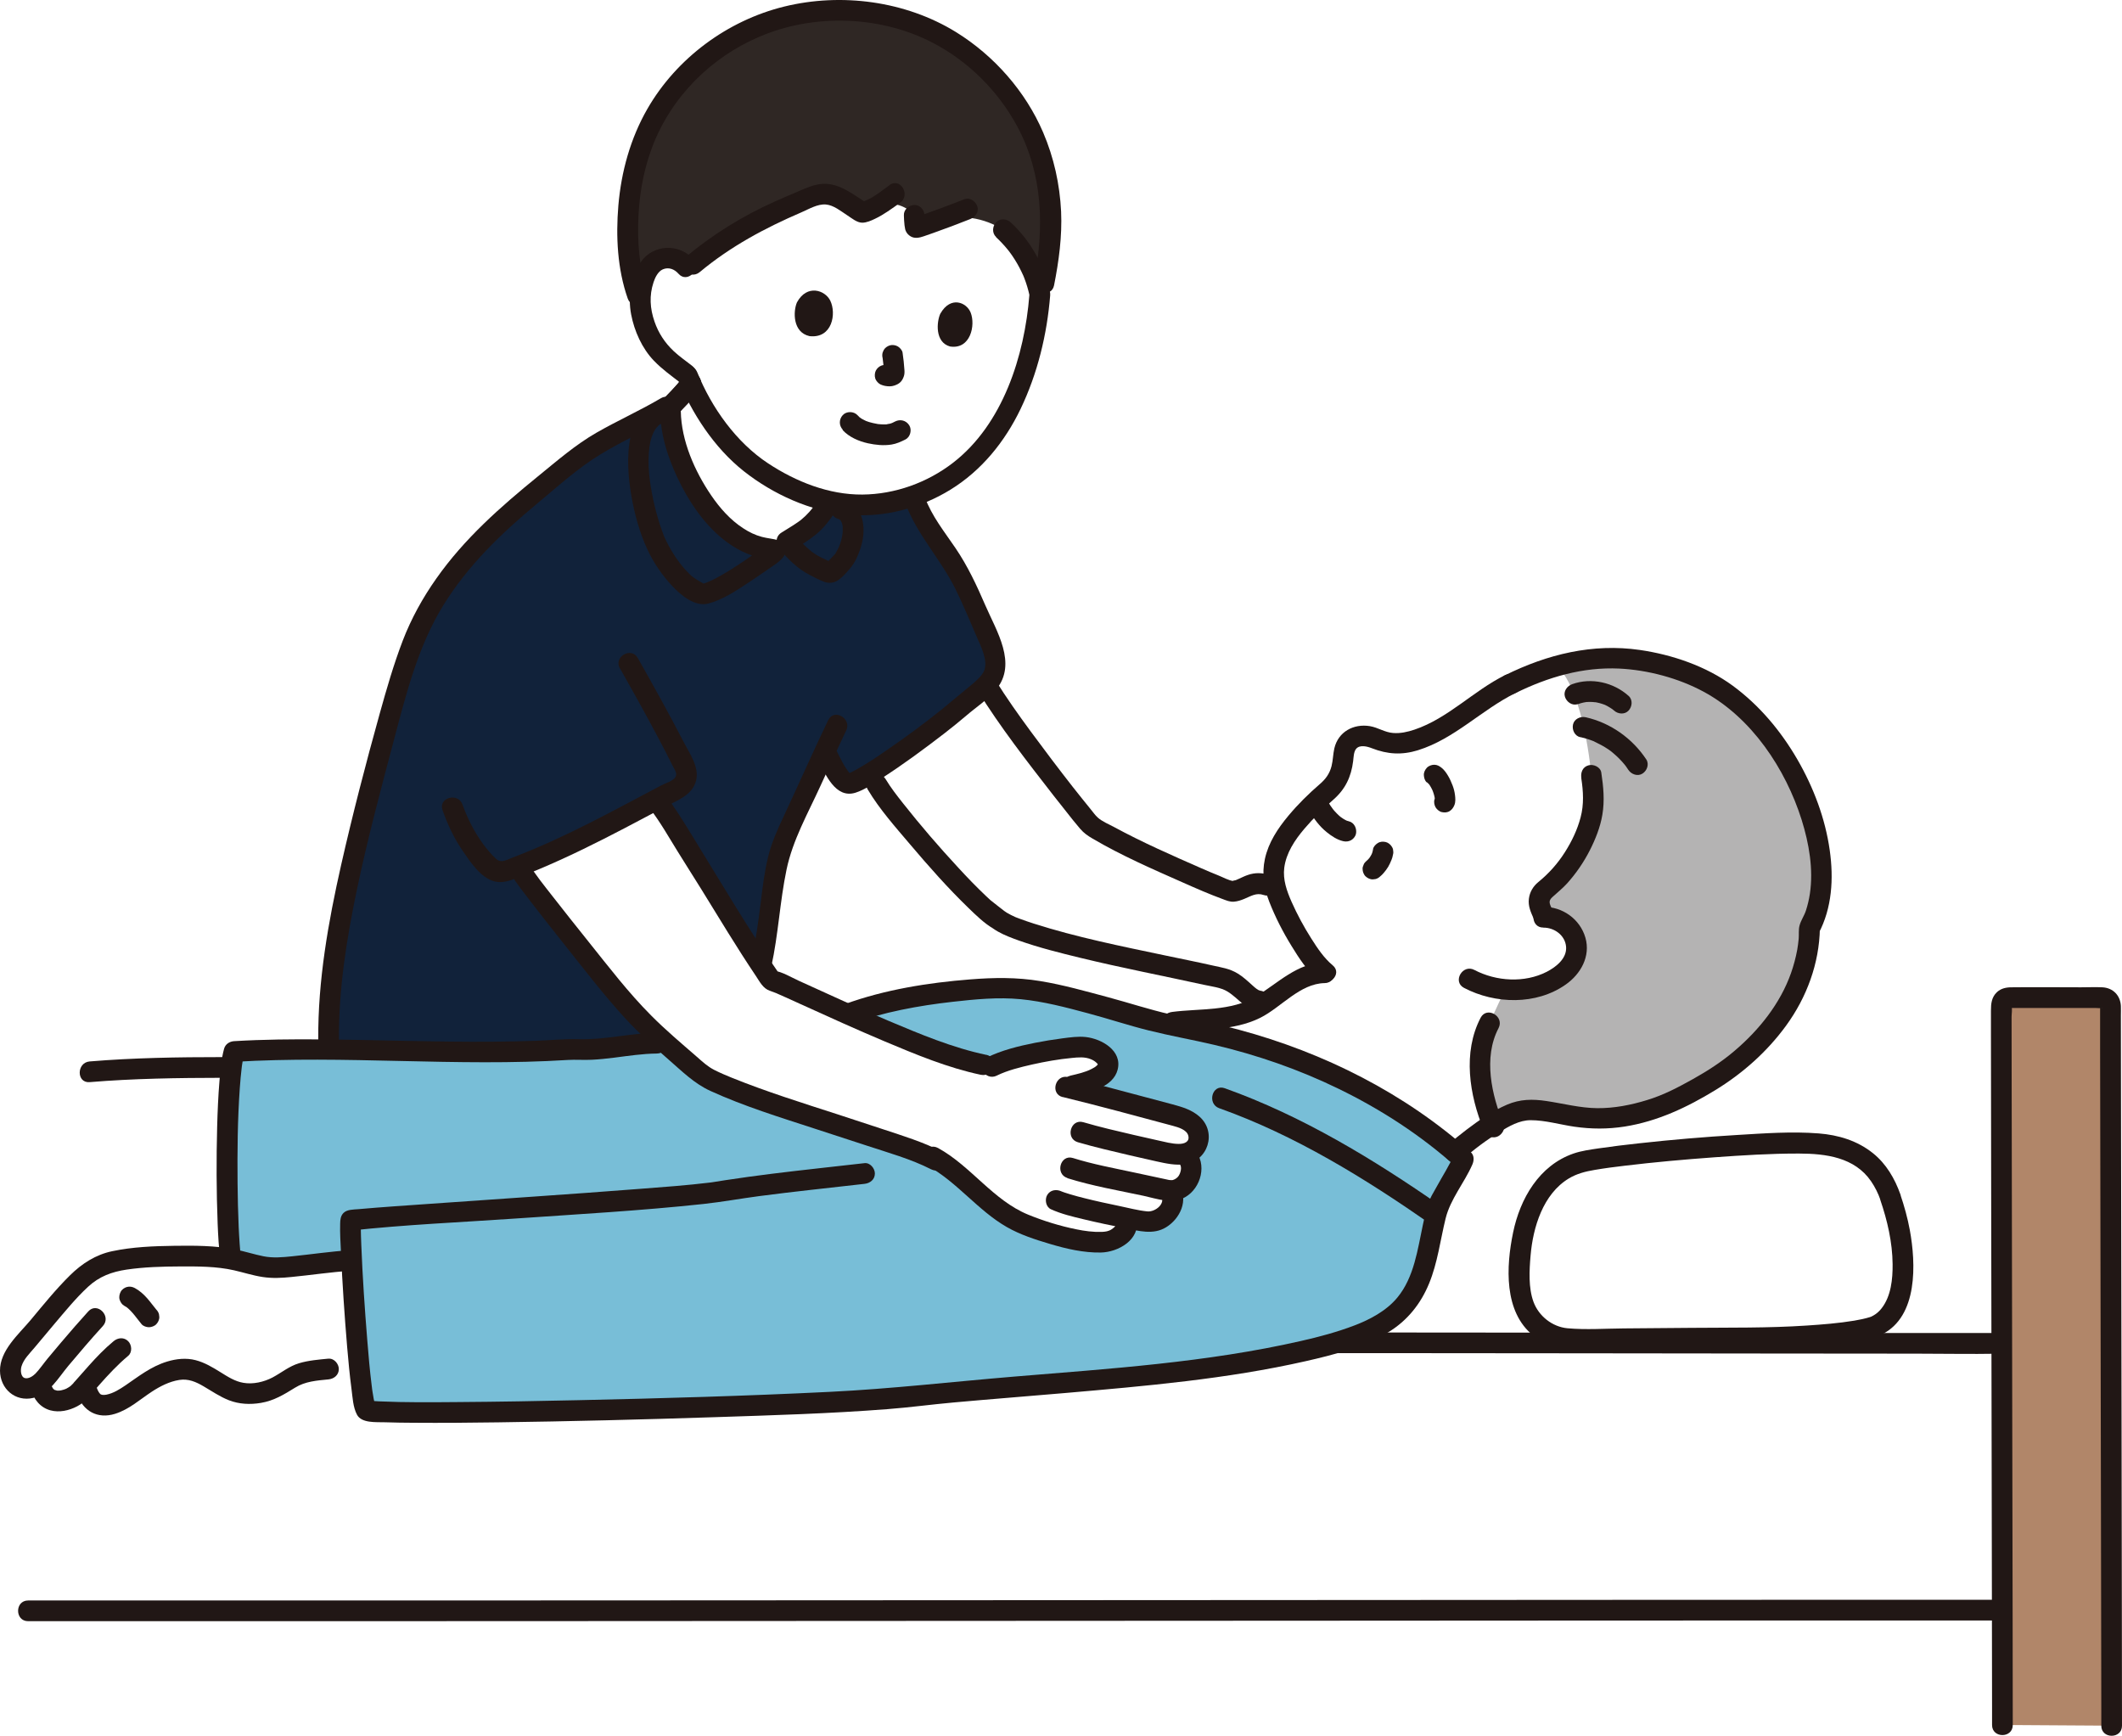 <?xml version="1.0" encoding="UTF-8"?>
<svg id="_レイヤー_1" data-name="レイヤー 1" xmlns="http://www.w3.org/2000/svg" width="303.43" height="248.15" xmlns:xlink="http://www.w3.org/1999/xlink" viewBox="0 0 303.43 248.15">
  <defs>
    <style>
      .cls-1 {
        fill: #fff;
      }

      .cls-2 {
        fill: #b18669;
      }

      .cls-3 {
        fill: #b4b3b3;
      }

      .cls-4 {
        fill: url(#_新規パターンスウォッチ_12);
      }

      .cls-5 {
        fill: #eab1b1;
      }

      .cls-5, .cls-6 {
        opacity: .6;
      }

      .cls-7 {
        fill: #2f2724;
      }

      .cls-6 {
        fill: #97caee;
      }

      .cls-8 {
        fill: none;
      }

      .cls-9 {
        fill: #211715;
      }

      .cls-10 {
        fill: #11223a;
      }

      .cls-11 {
        fill: #78bed7;
      }
    </style>
    <pattern id="_新規パターンスウォッチ_12" data-name="新規パターンスウォッチ 12" x="0" y="0" width="40" height="40" patternTransform="translate(-7125.49 -7137.5) scale(.12)" patternUnits="userSpaceOnUse" viewBox="0 0 40 40">
      <g>
        <rect class="cls-8" width="40" height="40"/>
        <rect class="cls-1" x="10" y="10" width="13.14" height="13.14"/>
        <rect class="cls-1" x="26.86" y="26.86" width="13.14" height="13.14"/>
        <rect class="cls-1" x="26.86" y="10" width="13.14" height="13.14"/>
        <polygon class="cls-1" points="0 0 0 0 10 0 23.14 0 26.86 0 40 0 40 0 0 0"/>
        <rect class="cls-1" x="10" y="26.86" width="13.14" height="13.14"/>
        <rect class="cls-1" y="10" width="10" height="13.14"/>
        <rect class="cls-6" y="10" width="10" height="13.14"/>
        <rect class="cls-1" y="26.86" width="10" height="13.14"/>
        <rect class="cls-6" y="26.86" width="10" height="13.14"/>
        <rect class="cls-1" x="10" y="0" width="13.14" height="10"/>
        <rect class="cls-6" x="10" y="0" width="13.14" height="10"/>
        <rect class="cls-1" x="26.86" y="0" width="13.14" height="10"/>
        <rect class="cls-6" x="26.86" y="0" width="13.14" height="10"/>
        <rect class="cls-1" y="0" width="10" height="10"/>
        <rect class="cls-6" y="0" width="10" height="10"/>
        <rect class="cls-6" y="0" width="10" height="10"/>
        <rect class="cls-1" x="23.14" y="26.86" width="3.72" height="13.14"/>
        <rect class="cls-5" x="23.14" y="26.86" width="3.72" height="13.14"/>
        <rect class="cls-1" x="23.14" y="10" width="3.72" height="13.14"/>
        <rect class="cls-5" x="23.14" y="10" width="3.72" height="13.14"/>
        <rect class="cls-1" x="23.14" y="0" width="3.72" height="10"/>
        <rect class="cls-6" x="23.14" y="0" width="3.72" height="10"/>
        <rect class="cls-5" x="23.14" y="0" width="3.72" height="10"/>
        <rect class="cls-1" x="10" y="23.14" width="13.14" height="3.72"/>
        <rect class="cls-5" x="10" y="23.14" width="13.14" height="3.72"/>
        <rect class="cls-1" x="26.86" y="23.14" width="13.14" height="3.72"/>
        <rect class="cls-5" x="26.86" y="23.14" width="13.14" height="3.72"/>
        <rect class="cls-1" y="23.14" width="10" height="3.72"/>
        <rect class="cls-6" y="23.14" width="10" height="3.72"/>
        <rect class="cls-5" y="23.14" width="10" height="3.72"/>
        <rect class="cls-1" x="23.14" y="23.14" width="3.72" height="3.72"/>
        <rect class="cls-5" x="23.14" y="23.14" width="3.72" height="3.72"/>
        <rect class="cls-5" x="23.14" y="23.14" width="3.72" height="3.72"/>
      </g>
    </pattern>
  </defs>
  <g id="group">
    <path class="cls-10" d="M93.94,149.14c-3.9,0-7.53,1.18-12.06,.87-11.76,.79-23.83,.2-34.86,.08-.07-2.63-.02-5.11,.17-7.29,.73-8.32,2.37-16.58,4.46-24.67,2.1-8.1,4.03-16.51,6.77-24.48,.11-.33,.22-.65,.34-.97,2.49-7.04,7.89-13.77,13.32-18.58,3.23-2.86,6.88-5.75,10.25-8.48,3.77-3.05,8.91-4.92,13.59-7.81-.6,6.56,5.8,20.02,14.24,20.64l.49,.14c3.96-2.57,5.29-2.88,7.38-5.99l12.85-1.07c1.17,3.27,3.2,5.56,4.91,8.18,2.32,3.57,3.85,7.66,5.59,11.57,2.6,5.83-.22,6.48-4.54,10.27-2.25,1.98-11.79,9.14-14.85,10.37-.59,.23-1.25,.04-1.62-.46-.67-.9-1.42-2.27-2.1-3.58,0,0-.1-.18-.27-.52-2.16,4.65-4.36,9.58-5.74,12.35-2.19,5.81-1.64,10.2-3.4,18.09l-14.91,11.34Z"/>
    <path class="cls-1" d="M191.14,111.59c.35-.6,.61-1.25,.75-1.96,.34-1.71,.02-3.83,2.39-4.34,.89-.19,1.82,.02,2.64,.41,4.17,2,9.27-1.48,12.94-3.99,2.06-1.64,4.09-2.92,6.07-3.89,2.49-1.25,4.83-2.15,7.06-2.75,10.53-2.97,9.33,26.09,6.25,39.58-1.75,6.36-8.01,23.19-15.83,26.08-1.9,1.19-3.91,2.72-5.34,4.01-6.88-5.9-14.94-10.39-23.42-13.56-4.41-1.65-8.95-2.94-13.57-3.85-1.62-.32-3.16-.65-4.64-.99,4.66-.79,7.8-.31,11.8-1.6,3.74-1.2,7.09-5.8,11.32-5.66-2.4-1.91-6.16-8.56-7.14-12.02-.5-1.76-.48-3.82,.75-6.31,1.44-2.94,5.41-6.67,7.28-8.18,.25-.31,.48-.64,.68-.98Z"/>
    <path class="cls-3" d="M258.75,132.72c5.64-10.34-3.52-30.99-16.54-36.11-6.1-2.4-12.19-3.54-19.6-1.43,.02,.02,.03,.03,.03,.03,3.95,3.78,4.9,15.64,4.9,15.64,.41,2.67,.48,4.43-.18,6.72-.91,3.18-3.25,7.23-6.46,9.69-.8,.61-1.07,1.71-.63,2.62,.22,.47,.33,.92,.65,1.27,1.05,0,1.85,.33,2.73,.97,.94,.69,1.63,1.87,1.75,3.03,.19,1.76-.83,3.33-2.28,4.34-2.27,1.57-5.12,2.2-7.91,1.96-1.02,2.21-2.21,4.79-2.21,4.79-1.97,3.65-1.74,9.11,.42,14.48,1.61-1.01,3.15-1.77,4.2-1.94,2.19-.45,4.97,.58,9.27,1.05,2.72,.3,6.1-.2,9.29-1.21,2.35-.74,4.59-1.76,6.41-2.94,8.89-4.73,16.05-13.18,16.16-22.96Z"/>
    <path class="cls-1" d="M131.76,21.48c-28.96-6.54-33.68,16.62-33.68,16.62-.58-.73-1.55-1.2-2.52-1.21-.97-.01-1.93,.42-2.49,1.12-.4,.5-.93,1.53-1.08,2.13-.6,2.36-.63,3.6,.1,5.96,.35,1.15,1.3,3.12,2.13,4.06,.64,.71,1.86,1.88,2.56,2.31l1.37,1.06s.07,.05,.13,.1c.15,.38,.32,.77,.5,1.17-.68,1.13-1.83,2.17-2.88,3.33-.36,6.68,5.96,19.71,14.26,20.32,0,0,.27,.07,.49,.14,3.96-2.57,5.3-2.88,7.38-5.99l.5-.92c7.38,1.68,15.43-.85,20.84-6.27,6.02-6.03,8.74-15.74,9.31-23.2,0,0,3.48-16.12-16.92-20.73Z"/>
    <path class="cls-7" d="M150.16,29.03c-.87-10.33-6.34-17.08-11.29-21.09-4.64-3.75-10.54-6.12-17.59-6.41-3.57-.15-7.16,.26-10.59,1.36-1.55,.5-3.06,1.13-4.52,1.88-2,1.03-4.22,2.45-5.22,3.28-.63,.52-1.56,1.39-2.17,1.98-1.52,1.47-2.89,3.11-4.07,4.9-2.8,4.27-4.36,9.3-4.79,14.46-.29,3.47-.31,9.16,1.63,13.77-.01-.91,.14-1.83,.45-3.02,.16-.6,.69-1.63,1.08-2.13,.56-.71,1.52-1.14,2.49-1.12,1.12,.02,2.24,.64,2.76,1.57,6.57-5.66,11.1-7.47,17.43-10.18,3.23-1.38,4.33,.22,7.57,2.08,.47-.06,1.03-.31,1.63-.64,1.83-1.01,4.12-.67,5.58,.83l.21,.22c.03,.49,0,.99,.11,1.49,.01,.05,0,.11,.01,.16,.06,.15,.28,.12,.43,.07,.75-.25,1.49-.51,2.23-.78,3.13-1.12,6.6-.78,9.48,.88l.46,.26c2.59,2.39,4.42,5.59,5.16,9.04l.19,.86c.24-1.17,.47-2.34,.47-2.34,.29-1.45,1-5.71,.99-8.57,0-.97-.04-1.91-.12-2.82Z"/>
    <path class="cls-1" d="M5.51,189.67c-.91,1.09-1.82,2.19-2.77,3.32s-1.75,2.74-.93,4.33c.87,1.71,2.81,1.34,3.96,.42,.06,.29,.1,.48,.1,.48,.7,3.22,4.49,2.18,5.75,.48,0,0,.27-.37,.55-.73l.29,.91c1.3,4.17,5.84,.85,7.61-.54,1.86-1.46,5.12-3.1,7.52-2.45,2.74,.75,4.46,3.05,7.38,3.32,1.54,.14,3.09-.2,4.47-.85,1.2-.57,2.13-1.49,3.34-1.9,1.26-.43,2.44-.55,4.22-.72h4.42c-.47-4.6-.9-10.96-1.13-15.52l-.28,.02c-3.06,.19-7.08,.83-10.14,1.02-2.43,.15-4.63-.85-7.01-1.26-1.45-.25-3.37-.38-5.17-.4-3.54-.04-7.47,.03-10.96,.65-3.2,.58-4.97,2.27-7.09,4.63-1.45,1.62-2.8,3.19-4.14,4.8Z"/>
    <path class="cls-1" d="M189.54,139.06c-2.31-1.87-5.84-8.03-6.98-11.57-2.98-2.56-4.37-.16-6.37-.02-2.26-.77-4.1-1.57-7.62-3.14-3.97-1.78-9.01-4.06-12.57-6.28-2.89-3.27-11.87-15.11-14.24-18.93,0,0-.27-.44-.71-1.14-1,1.04-2.49,2.06-4.21,3.58-1.81,1.59-8.31,6.52-12.39,9.04,.56,.95,.93,1.57,.93,1.57,2.15,3.64,13.94,17.38,17.45,19.35-.58-.32-1.37-.96-2.32-1.82,1.4,1.1,2.32,1.82,2.32,1.82,3.74,2.94,27.51,7.24,31.22,8.21,3.27,.35,4.15,3.27,6.08,3.39l1.11,.07c2.6-1.75,5.17-4.12,8.19-4.1"/>
    <path class="cls-1" d="M286.04,230.19c-2.91,0-249.2,.12-282.05,.12l.33-38.32c7.07,0,278.81,.09,281.72,.09v38.11Z"/>
    <path class="cls-11" d="M121.25,144.97c3.29-1.21,11-3.14,19.22-3.58,6.1-.73,12.45,1.26,18.26,2.8,3.95,1.32,7.83,2.24,12.36,3.14,4.61,.92,9.16,2.21,13.57,3.85,8.96,3.35,17.45,8.17,24.59,14.58-.43,1.02-2.45,4.4-3.6,6.68-1.72,5.87-1.48,12.39-7.21,16.32-11.19,7.66-53.01,8.99-68.72,10.96-9.7,1.21-68.23,2.78-76.74,2.04,0,0-.28-.02-.55-.05l-.1-.19c-.73-1.43-1.66-13.8-2.03-21.31-.18,.01-.28,.02-.28,.02-3.06,.19-7.08,.83-10.14,1.02-2.38,.15-4.53-.81-6.85-1.23l-.04-.3c-.67-4.52-.81-24.6,.52-29.39,14.15-.88,31.59,.81,48.39-.32,4.53,.3,8.16-.87,12.06-.87l27.31-4.17Z"/>
    <path class="cls-2" d="M286.33,246.62c0-14.01-.16-86.93-.17-102.85,0-.63,.51-1.14,1.15-1.14h13.33c.63,0,1.15,.51,1.15,1.14,.02,15.7,.17,89.79,.17,102.96l-15.62-.1Z"/>
    <path class="cls-9" d="M174.35,158.45c10.84,3.86,20.78,10,30.18,16.54,1.57,1.09,3.05-1.48,1.49-2.56-9.63-6.69-19.8-12.88-30.89-16.84-1.8-.64-2.57,2.22-.79,2.86h0Z"/>
    <path class="cls-9" d="M121.64,146.4c4.66-1.69,9.7-2.62,14.61-3.17,3.2-.36,6.47-.68,9.69-.37s6.46,1.16,9.62,2.01c2.93,.78,5.8,1.74,8.74,2.47,3.09,.77,6.23,1.32,9.33,2.05,6.12,1.44,12.11,3.52,17.76,6.27,6.07,2.95,11.77,6.65,16.8,11.15l-.23-1.79c-.7,1.58-1.65,3.06-2.48,4.57-.48,.87-1.06,1.76-1.34,2.71s-.47,1.84-.67,2.77c-.76,3.56-1.26,7.55-3.66,10.45-1.6,1.94-4.01,3.17-6.07,3.96-2.51,.96-5.11,1.66-7.73,2.25-13.42,3.06-27.33,3.96-41.01,5.09-8.79,.73-17.54,1.75-26.35,2.18-11.97,.59-23.95,.93-35.92,1.19-5.73,.13-11.47,.23-17.2,.27-3.77,.03-7.55,.07-11.31-.1-.6-.03-1.2-.07-1.81-.13l1.28,.73c-.27-.53,.05,.35-.09-.22-.06-.26-.12-.51-.17-.77-.06-.3-.1-.6-.15-.9-.03-.17-.05-.35-.08-.52-.03-.25,.05,.37,0-.04-.02-.13-.03-.26-.05-.4-.27-2.15-.46-4.3-.63-6.46-.37-4.56-.68-9.13-.86-13.7-.03-.8-.06-1.61-.07-2.41,0-.24,0-.48,0-.72,0-.5-.05,.24-.16,.39-.43,.24-.85,.49-1.28,.73,7.81-.85,15.7-1.18,23.54-1.72,8.96-.62,17.95-1.12,26.88-2.08,2.68-.29,5.34-.78,8.01-1.13,5-.66,10.02-1.17,15.04-1.75,.79-.09,1.48-.61,1.48-1.48,0-.73-.68-1.57-1.48-1.48-4.42,.51-8.85,.97-13.26,1.52-2.2,.28-4.41,.57-6.6,.91-.62,.09-1.23,.19-1.84,.29-.12,.02-.5,.06,.03,0-.13,.02-.25,.03-.38,.05-3.36,.41-6.75,.65-10.12,.91-10.01,.78-20.03,1.43-30.04,2.14-3.39,.24-6.79,.46-10.17,.76-.69,.06-1.61,.03-2.12,.54-.42,.42-.47,.98-.48,1.54-.04,1.33,.05,2.67,.11,3.99,.2,4.55,.51,9.1,.89,13.64,.17,2,.36,4,.62,5.99,.16,1.19,.21,2.61,.79,3.69,.65,1.23,2.71,1.04,3.98,1.08,1.38,.05,2.75,.06,4.13,.07,4.01,.03,8.02,0,12.04-.06,10.34-.14,20.68-.4,31.02-.74,8.24-.27,16.49-.51,24.71-1.15,3.14-.24,6.27-.67,9.41-.95,5.31-.48,10.62-.89,15.93-1.35,11.51-1,23.17-2,34.45-4.56,4.01-.91,8.25-2,11.8-4.14,2.71-1.64,4.64-4.06,5.83-6.97,1.22-2.97,1.6-6.19,2.36-9.29,.69-2.79,2.67-5.08,3.82-7.7,.26-.58,.29-1.33-.23-1.79-9.41-8.41-20.98-14.22-33.13-17.49-3.25-.88-6.57-1.46-9.85-2.21-2.99-.68-5.88-1.64-8.83-2.43-3.22-.86-6.44-1.78-9.74-2.32-3.39-.56-6.64-.51-10.04-.24-5.98,.47-12.18,1.46-17.84,3.51-1.78,.64-1.01,3.51,.79,2.86h0Z"/>
    <path class="cls-9" d="M34.4,179.33c-.03-.2,.03,.35,0-.06-.01-.14-.03-.28-.05-.42-.03-.33-.06-.66-.08-.99-.06-.8-.1-1.6-.14-2.41-.09-2.09-.14-4.19-.16-6.29-.04-4.53,0-9.08,.32-13.6,.07-1,.16-2,.28-2.99,.03-.21-.01,.04,.04-.3,.03-.19,.06-.37,.09-.56,.06-.33,.13-.66,.22-.98-.48,.36-.95,.72-1.43,1.09,15.88-.97,31.8,.73,47.68-.27,1.15-.07,2.3,.03,3.46-.03,1.07-.05,2.14-.17,3.2-.3,2.03-.26,4.05-.57,6.1-.59,1.9-.01,1.91-2.98,0-2.96-3.75,.03-7.42,1.02-11.18,.91-2.06-.06-4.13,.16-6.19,.23-2.07,.07-4.14,.11-6.21,.13-8.11,.06-16.21-.26-24.32-.33-4.19-.04-8.38,0-12.56,.25-.65,.04-1.25,.43-1.43,1.09-.41,1.5-.53,3.09-.66,4.63-.18,2.17-.27,4.35-.33,6.53-.12,4.6-.11,9.22,.07,13.82,.07,1.74,.16,3.48,.4,5.2,.11,.79,1.12,1.23,1.82,1.03,.85-.23,1.15-1.03,1.03-1.82h0Z"/>
    <path class="cls-9" d="M191.52,193.47c3.94,0,7.88,0,11.82,0,7.48,0,14.96,.01,22.45,.02,8.65,0,17.3,.02,25.95,.03,7.43,0,14.85,.01,22.28,.02,3.89,0,7.79,.08,11.67,.01,.12,0,.23,0,.35,0,1.91,0,1.91-2.96,0-2.96-3.29,0-6.58,0-9.86,0-7.15,0-14.29-.01-21.44-.02-8.63,0-17.26-.02-25.9-.03-7.72,0-15.44-.02-23.17-.02-4.51,0-9.01,0-13.52-.01-.21,0-.43,0-.64,0-1.91,0-1.91,2.96,0,2.96h0Z"/>
    <path class="cls-9" d="M4,231.79c5.11,0,10.21,0,15.32,0,8.33,0,16.66,0,24.99,0,10.7,0,21.4,0,32.1-.01,12.17,0,24.34-.01,36.51-.02,12.88,0,25.77-.01,38.65-.02,12.7,0,25.4-.01,38.1-.02,11.62,0,23.25-.01,34.87-.02,9.79,0,19.58,0,29.36-.01,7.05,0,14.1,0,21.16,0,3.46,0,6.93,0,10.39,0,.2,0,.41,0,.61,0,1.91,0,1.91-2.96,0-2.96-2.47,0-4.93,0-7.4,0-6.26,0-12.52,0-18.78,0-9.2,0-18.41,0-27.61,.01-11.25,0-22.49,.01-33.74,.02-12.53,0-25.06,.01-37.59,.02-12.92,0-25.83,.01-38.75,.02-12.41,0-24.82,.01-37.22,.02-11.15,0-22.29,0-33.44,.01-8.98,0-17.96,0-26.94,0-5.96,0-11.93,0-17.89,0-.89,0-1.79,0-2.68,0-1.91,0-1.91,2.96,0,2.96h0Z"/>
    <path class="cls-9" d="M287.81,246.62c0-5.36-.01-10.73-.02-16.09-.01-8.51-.03-17.03-.05-25.54-.02-9.35-.04-18.69-.05-28.04-.01-7.86-.03-15.73-.04-23.59,0-2.66,0-5.32-.01-7.98,0-.42,.12-1.04,0-1.44-.1-.35-.16,.27-.29,.18,.06,.04,.3,0,.37,0h11.99c.07,0,.88,.06,.91,0-.08,.17-.37-.3-.32-.34-.02,.02,0,.29,0,.32-.01,.23,0,.46,0,.69,0,.52,0,1.04,0,1.55,0,1.26,0,2.51,0,3.77,.01,7.26,.03,14.53,.04,21.79,.02,9.17,.03,18.34,.05,27.51,.02,8.8,.03,17.59,.05,26.39,.01,6.14,.02,12.29,.03,18.43,0,.84,0,1.67,0,2.51,0,1.91,2.96,1.91,2.96,0,0-5.3-.01-10.59-.02-15.89-.01-8.58-.03-17.16-.04-25.75-.02-9.42-.04-18.84-.05-28.25-.01-7.92-.03-15.84-.04-23.76,0-2.63,0-5.26-.01-7.89,0-.46,.02-.93,0-1.38-.08-1.51-1.13-2.58-2.64-2.66-1.02-.05-2.05,0-3.07,0-3.31,0-6.62-.04-9.93,0-.77,0-1.5,.15-2.09,.7-.77,.73-.85,1.65-.85,2.65,0,1.12,0,2.25,0,3.37,0,7.06,.02,14.12,.03,21.18,.02,9.33,.03,18.66,.05,27.99,.02,9.11,.03,18.22,.05,27.33,.01,6.51,.02,13.03,.03,19.54,0,.91,0,1.81,0,2.72,0,1.91,2.96,1.91,2.96,0h0Z"/>
    <path class="cls-1" d="M80.57,121.11c4.62-2.15,9.18-4.59,13.25-6.75,.09,.12,.14,.19,.14,.19,1.65,2.1,4.44,6.92,6.31,9.82,1.64,2.53,6.76,11.14,10.03,15.84,1.5,.18,22.5,10.94,31.55,12.25,2.98-1.47,9.14-2.58,12.43-2.77,2.18-.12,3.93,1.16,4.11,2.14,.34,1.83-2.18,2.83-5.98,3.6,4.14,1.01,11.3,2.95,15.94,4.17,1.46,.39,3.47,1.55,3,3.53-.28,1.19-1.06,1.71-2.07,1.86,.28,.26,.45,.41,.45,.41,.69,.64,.71,1.94,.33,2.99-.34,.95-1.46,1.86-2.72,1.88,.47,.69,.47,1.62,.07,2.4-.45,.88-1.85,2.39-3.86,1.93-.67-.12-1.57-.28-2.59-.48,.09,.36,.16,.61,.16,.61,.29,1.07-1.29,2.66-2.83,2.82-3.76,.39-9.16-1.5-11.65-2.46-2.79-1.08-5.42-3.33-7.5-5.27-1.31-1.22-3.57-3.06-5.1-4.03l-.2-.1c-2.37-1.23-7.41-2.61-10.1-3.51-5.89-1.97-20.29-6.35-23.46-8.57-5.77-5.06-8.2-6.81-13.09-12.86-1.76-2.18-11.21-13.8-12.86-16.49,0,0-.09-.14-.23-.37,2.14-.82,4.31-1.77,6.48-2.77Z"/>
    <path class="cls-9" d="M141.03,150.82c-4.81-1.01-9.45-2.96-13.96-4.86s-8.58-3.81-12.86-5.74c-1.08-.49-2.32-1.26-3.51-1.44,.29,.23,.59,.45,.88,.68-4.48-6.45-8.48-13.28-12.6-19.97-1.26-2.04-2.5-4.1-3.97-5.99-.49-.63-1.58-.52-2.09,0-.62,.62-.49,1.46,0,2.09,1.47,1.9,2.74,4.15,4.03,6.23,1.08,1.75,2.19,3.48,3.27,5.22,2.59,4.19,5.13,8.43,7.88,12.52,.55,.82,1,1.76,1.97,2.09,.31,.11,.61,.22,.91,.34,.18,.07-.27-.12,.11,.05,.12,.05,.24,.1,.36,.16,.29,.13,.59,.26,.88,.39,.72,.32,1.44,.65,2.16,.98,3.98,1.81,7.97,3.62,12,5.32,4.45,1.87,9.02,3.78,13.76,4.78,1.86,.39,2.65-2.46,.79-2.86h0Z"/>
    <path class="cls-9" d="M134.64,164.63c-2.65-1.35-5.55-2.24-8.36-3.17-2.17-.72-4.35-1.43-6.52-2.14-5.08-1.64-10.19-3.24-15.14-5.24-.82-.33-1.66-.69-2.49-1.11-.96-.49-1.68-1.17-2.49-1.88-2.22-1.93-4.48-3.83-6.55-5.92-3.24-3.25-6.04-6.92-8.91-10.5-1.75-2.19-3.5-4.38-5.22-6.59-1.16-1.49-2.37-2.97-3.36-4.58-1-1.62-3.57-.13-2.56,1.49,.89,1.43,1.96,2.75,2.98,4.09,1.56,2.02,3.14,4.03,4.73,6.02,2.83,3.55,5.61,7.19,8.68,10.53,1.94,2.1,4.05,4.02,6.2,5.89,1.9,1.65,3.64,3.4,5.94,4.45,4.79,2.19,9.9,3.76,14.9,5.39,2.48,.81,4.97,1.61,7.45,2.43,3.08,1.02,6.32,1.91,9.22,3.39,1.69,.86,3.19-1.69,1.49-2.56h0Z"/>
    <path class="cls-9" d="M46.99,194.25c-1.42,.14-2.86,.25-4.23,.66-1.43,.43-2.5,1.35-3.8,2.04-1.23,.64-2.77,1-4.15,.76-1.22-.2-2.27-.89-3.3-1.53-1.11-.69-2.26-1.38-3.54-1.71-1.34-.35-2.76-.2-4.07,.2-2.34,.71-4.13,2.16-5.94,3.39-.83,.56-1.73,1.14-2.73,1.34-.25,.05-.6,.07-.8-.03s-.43-.5-.56-.87c-.61-1.79-3.47-1.02-2.86,.79,.84,2.46,2.93,3.64,5.45,2.85,2.03-.64,3.52-2.03,5.26-3.17,1.18-.77,2.51-1.45,3.91-1.67,1.29-.21,2.39,.27,3.48,.91,1.2,.7,2.32,1.48,3.62,1.99,1.46,.57,3.04,.64,4.58,.38,1.86-.31,3.32-1.21,4.89-2.18,1.44-.9,3.12-1.02,4.77-1.18,.8-.08,1.48-.63,1.48-1.48,0-.74-.68-1.56-1.48-1.48h0Z"/>
    <path class="cls-9" d="M50.01,178.75c-2.75,.18-5.49,.59-8.23,.87-1.37,.14-2.73,.27-4.09,0s-2.72-.72-4.11-.99c-2.85-.55-5.8-.55-8.69-.51-2.94,.04-5.95,.16-8.84,.77-2.36,.49-4.35,1.78-6.04,3.45-2.03,2-3.84,4.25-5.66,6.43C2.64,190.8-.02,193.09,0,195.98c.02,2.6,2.19,4.48,4.74,3.89,2.31-.53,3.62-2.91,5.04-4.6,1.61-1.92,3.24-3.83,4.93-5.68,1.28-1.41-.81-3.51-2.09-2.09-1.31,1.44-2.59,2.92-3.85,4.4-.65,.77-1.3,1.53-1.94,2.31-.58,.7-1.19,1.6-1.77,2.19-.36,.36-.96,.75-1.47,.64-.62-.13-.69-1.11-.52-1.68,.31-1.04,1.17-1.85,1.85-2.66,.95-1.13,1.89-2.27,2.85-3.4,1.54-1.81,3.07-3.7,4.82-5.32,1.6-1.48,3.38-2.14,5.52-2.46,2.52-.37,5.09-.44,7.64-.45s5.19-.02,7.71,.55c1.37,.31,2.71,.75,4.1,.96s2.71,.14,4.09,0c2.8-.27,5.58-.7,8.38-.88,1.89-.12,1.91-3.08,0-2.96h0Z"/>
    <path class="cls-9" d="M4.44,198.61c.34,1.43,1.31,2.63,2.75,3.03,1.29,.35,2.68,.04,3.84-.57,.51-.27,1.01-.64,1.41-1.06,.52-.56,1.09-1.25,1.71-1.95,1.31-1.48,2.66-2.94,4.18-4.21,.61-.51,.53-1.56,0-2.09-.61-.61-1.48-.51-2.09,0-1.28,1.06-2.43,2.26-3.54,3.5-.57,.63-1.13,1.28-1.7,1.92-.14,.16-.29,.32-.43,.48-.27,.35-.31,.4-.12,.15l-.07,.07c-.07,.06-.15,.14-.22,.22-.05,.05-.1,.09-.16,.14,.15-.11,.18-.13,.09-.07-.18,.13-.36,.24-.56,.35-.04,.02-.38,.18-.18,.09s-.15,.05-.19,.06c-.11,.03-.21,.07-.32,.09-.05,.01-.42,.09-.18,.05s-.13,0-.18,.01c-.11,0-.21,0-.32,0-.32,0,.06,.04-.02,0-.06-.03-.23-.08-.3-.08-.1-.04-.07-.02,.11,.05-.05-.02-.09-.05-.14-.07-.04-.03-.32-.24-.15-.09s-.09-.11-.12-.15c-.07-.08-.05-.06,.06,.07-.03-.05-.07-.1-.09-.15-.03-.05-.06-.11-.09-.16,.05,.14,.06,.16,.02,.05-.06-.16-.1-.31-.14-.48-.19-.78-1.07-1.24-1.82-1.03-.8,.22-1.22,1.04-1.03,1.82h0Z"/>
    <path class="cls-9" d="M17.79,186.71c.21,.11,.41,.24,.59,.39l-.3-.23c.87,.68,1.47,1.62,2.17,2.46,.23,.28,.7,.43,1.05,.43s.8-.16,1.05-.43,.45-.65,.43-1.05l-.05-.39c-.07-.25-.2-.47-.38-.65-.44-.52-.83-1.08-1.28-1.59-.51-.58-1.1-1.12-1.79-1.49-.35-.19-.76-.26-1.14-.15-.34,.09-.72,.36-.88,.68-.18,.34-.27,.76-.15,1.14,.12,.36,.34,.7,.68,.88h0Z"/>
    <path class="cls-9" d="M31.76,151.14c-6.29,0-12.66,.1-18.94,.62-1.89,.16-1.9,3.12,0,2.96,6.27-.52,12.64-.61,18.94-.62,1.91,0,1.91-2.96,0-2.96h0Z"/>
    <path class="cls-9" d="M142.54,153.78c1.56-.76,3.34-1.19,5.04-1.58,1.88-.42,3.78-.76,5.7-.94,.91-.09,1.83-.18,2.7,.18,.3,.12,.59,.29,.82,.52,.18,.18,.07,.06,.19,.24-.06-.09,0-.02-.03,.01,0,0,0,.02-.02,.03-.01,.01,0,.01-.12,.12-.17,.17-.44,.33-.74,.48-.93,.48-2,.71-3.01,.95-1.85,.44-1.07,3.29,.79,2.86,2.09-.49,5.32-1.26,5.95-3.7,.71-2.73-2.28-4.43-4.56-4.68-1.1-.12-2.24,.05-3.34,.19-1.31,.17-2.62,.38-3.92,.64-2.37,.47-4.77,1.06-6.95,2.13-1.71,.84-.21,3.39,1.49,2.56h0Z"/>
    <path class="cls-9" d="M151.98,156.85c5.27,1.29,10.51,2.71,15.75,4.12,.73,.2,1.95,.54,2.18,1.38,.26,.94-.63,1.21-1.35,1.2-1,0-2-.29-2.98-.5-1.15-.25-2.3-.52-3.45-.78-2.41-.56-4.84-1.12-7.22-1.82-1.83-.54-2.61,2.32-.79,2.86,2.46,.72,4.97,1.29,7.46,1.88,1.26,.29,2.52,.58,3.79,.86,1.33,.29,2.69,.6,4.06,.41,3.3-.45,4.62-4.54,2.1-6.8-1.11-.99-2.46-1.38-3.86-1.76-1.57-.42-3.13-.83-4.7-1.25-3.4-.91-6.8-1.82-10.22-2.65-1.85-.45-2.64,2.4-.79,2.86h0Z"/>
    <path class="cls-9" d="M166,170.92c.76,1.14-.8,2.39-1.94,2.28-1.33-.13-2.69-.5-4-.77-1.64-.34-3.28-.69-4.91-1.1-.72-.18-1.43-.36-2.14-.58-.26-.08-.53-.16-.79-.25-.12-.04-.24-.09-.36-.13-.37-.13,.14,.07-.09-.04-.73-.33-1.59-.21-2.03,.53-.37,.64-.2,1.69,.53,2.03,1.49,.68,3.11,1.06,4.7,1.44,1.95,.47,3.92,.88,5.89,1.27,1.96,.38,4.04,1,5.88-.13,2.01-1.23,3.28-3.91,1.83-6.05-1.06-1.57-3.62-.09-2.56,1.49h0Z"/>
    <path class="cls-9" d="M132.65,166.69c4.21,2.31,7.15,6.36,11.32,8.75,1.9,1.09,4.07,1.79,6.16,2.41,2.34,.7,4.83,1.28,7.29,1.23s5.64-1.81,5.12-4.75c-.14-.79-1.1-1.23-1.82-1.03-.83,.23-1.17,1.03-1.03,1.82-.07-.41-.02-.09-.2,.16-.13,.19-.35,.35-.54,.48-.43,.29-.89,.35-1.4,.37-1.23,.04-2.45-.12-3.65-.37-2.33-.47-4.66-1.19-6.87-2.09-5.03-2.06-8.18-6.94-12.89-9.53-1.67-.92-3.17,1.64-1.49,2.56h0Z"/>
    <path class="cls-9" d="M152.63,168.45c3.54,1.11,7.26,1.75,10.88,2.52,1.95,.42,4.1,1.26,5.97,.19,2.29-1.31,3.18-4.77,1.3-6.8-1.3-1.4-3.39,.7-2.09,2.09,.4,.43,.08,1.43-.25,1.8-.26,.3-.63,.47-1.01,.53,.27-.04,.04,0-.12-.04-.15-.04-.3-.06-.45-.1-1.56-.33-3.11-.66-4.67-1-2.92-.63-5.9-1.17-8.76-2.07-1.82-.57-2.6,2.29-.79,2.86h0Z"/>
    <path class="cls-9" d="M94.5,56.94c-3,1.77-6.18,3.19-9.2,4.92s-5.66,4.04-8.37,6.24c-5.39,4.39-10.53,8.91-14.55,14.63-1.94,2.75-3.57,5.7-4.78,8.84-1.31,3.42-2.33,6.96-3.31,10.48-1.99,7.15-3.87,14.38-5.51,21.62-1.84,8.14-3.33,16.54-3.27,24.91,.01,1.9,2.97,1.91,2.96,0-.05-7.23,1.11-14.44,2.59-21.5,1.49-7.11,3.38-14.15,5.24-21.17,1.76-6.63,3.47-13.52,7.11-19.4,3.53-5.7,8.29-10.27,13.41-14.52,2.9-2.41,5.78-5.04,9.01-7.01,3.28-2.01,6.83-3.53,10.15-5.48,1.64-.97,.15-3.53-1.49-2.56h0Z"/>
    <path class="cls-4" d="M95.87,58.78c.06,6.84,6.24,19.08,14.28,19.67l.77,.21-.36,.44c-2.4,1.62-7.03,5.09-9.83,5.81-2.28-.12-5.12-3.64-6.69-6.75-2.22-4.4-5.68-19.33,1.84-19.38"/>
    <path class="cls-4" d="M118.02,72.59c-1.72,2.56-2.93,3.22-5.52,4.82,.95,1.18,2.64,2.88,4.21,3.59,2.32,1.05,1.74,1.33,3.48-.46,1.85-1.9,2.83-7.08,.05-7.78l-2.22-.16Z"/>
    <path class="cls-9" d="M94.39,58.78c.06,3.74,1.38,7.47,3.09,10.75,1.82,3.48,4.4,6.9,7.86,8.89,.88,.51,1.84,.92,2.82,1.18,.56,.15,1.12,.2,1.69,.3,.25,.04,0,0-.05-.01,.09,.02,.17,.05,.26,.07,.15,.05,.31,.09,.47,.13-.22-.82-.44-1.65-.65-2.47-.06,.08-.46,.53-.22,.32-.25,.23-.58,.4-.86,.6-.75,.52-1.51,1.05-2.27,1.57-1.47,.99-2.96,1.97-4.55,2.76-.29,.14-.59,.28-.89,.4-.16,.06-.32,.12-.48,.16-.19,.05,.34,.21-.05-.02-.7-.4-1.31-.7-1.91-1.28-1.38-1.34-2.48-2.98-3.34-4.7-.09-.17-.17-.35-.25-.53-.17-.36,0,0-.16-.38-.19-.5-.37-1-.54-1.52-.38-1.17-.7-2.36-.95-3.56-.52-2.43-.87-4.99-.55-7.48,.12-.95,.39-2,1.02-2.83-.16,.2,.22-.22,.3-.3,.3-.29-.23,.13,.11-.1,.11-.07,.23-.14,.34-.21,.37-.21-.16,.05,.08-.05,.16-.06,.31-.1,.47-.14,.35-.09,.24-.06,.68-.07,1.9-.04,1.91-3,0-2.96-6.86,.15-6.41,8.83-5.58,13.59,.46,2.62,1.17,5.25,2.29,7.66,.88,1.91,2.14,3.74,3.58,5.26,1.22,1.29,3.21,2.99,5.14,2.48,2.08-.55,4.04-1.87,5.81-3.04,.94-.62,1.87-1.26,2.79-1.9,.73-.51,1.5-.95,2.06-1.64,.68-.84,.5-2.16-.65-2.47-.78-.22-1.58-.27-2.36-.48-.95-.25-1.83-.68-2.65-1.22-1.85-1.19-3.37-2.91-4.6-4.72-2.36-3.46-4.27-7.8-4.34-12.03-.03-1.9-2.99-1.91-2.96,0h0Z"/>
    <path class="cls-9" d="M116.75,71.85c-.2,.29-.4,.57-.61,.85,.21-.29-.09,.11-.13,.16-.09,.11-.19,.23-.29,.34-.36,.4-.75,.78-1.17,1.12-.32,.26,.12-.08-.09,.07-.11,.08-.22,.16-.33,.24-.23,.16-.47,.32-.7,.47-.55,.35-1.11,.69-1.67,1.04-.88,.54-.9,1.58-.3,2.33,1.17,1.44,2.62,2.87,4.29,3.72,.69,.35,1.41,.75,2.14,1.01,.65,.23,1.35,.15,1.93-.23,.6-.4,1.12-.99,1.59-1.53s.85-1.12,1.14-1.77c.61-1.36,1.03-2.89,.91-4.4-.14-1.76-.98-3.43-2.81-3.92-.75-.2-1.64,.25-1.82,1.03s.23,1.61,1.03,1.82c.06,.02,.13,.05,.19,.06,.17,.03-.28-.16-.14-.06,0,0,.29,.17,.29,.17-.1,.08-.26-.25-.13-.1,.03,.03,.07,.07,.1,.1,.04,.04,.18,.23,.03,.02s0,.01,.03,.06c.04,.07,.1,.25,.16,.3-.02-.02-.12-.36-.06-.14,.01,.05,.03,.1,.05,.15,.04,.12,.06,.24,.09,.35,0,.04,.01,.18,.04,.21-.05-.05-.03-.38-.02-.1,.01,.25,.02,.51,.01,.76,0,.16-.02,.31-.04,.46-.02,.18-.07,.02,.02-.11-.04,.06-.03,.21-.05,.28-.05,.27-.11,.53-.19,.79-.04,.14-.08,.28-.13,.41-.03,.08-.19,.37-.17,.44-.03-.08,.13-.28,.04-.1-.03,.06-.05,.11-.08,.17-.07,.14-.13,.27-.21,.4-.1,.18-.25,.54-.42,.65,.21-.13,.18-.21,.06-.08-.04,.04-.07,.08-.1,.12-.11,.13-.24,.25-.35,.37-.21,.22-.42,.44-.64,.65-.1,.1-.4,.29,.04-.01-.22,.15,0,0,.15-.04-.24,.08,.29-.01,.34,0,.34,.05,.01-.03-.06-.04-.16-.03,.38,.19,.15,.06-.04-.02-.09-.04-.13-.06-.1-.05-.2-.1-.3-.15-.35-.18-.71-.34-1.06-.51-.39-.19-.75-.41-1.1-.66-.07-.05-.15-.11-.22-.16,.23,.17-.12-.1-.13-.11-.18-.15-.35-.3-.52-.45-.66-.59-1.27-1.24-1.82-1.93-.1,.78-.2,1.55-.3,2.33,1.16-.71,2.33-1.41,3.39-2.28,1.06-.86,1.9-1.95,2.66-3.07,.43-.64,.14-1.67-.53-2.03-.75-.4-1.56-.16-2.03,.53h0Z"/>
    <path class="cls-9" d="M129.45,71.92c1.65,4.48,5.04,8,7.15,12.25,1.13,2.27,2.09,4.63,3.1,6.95,.62,1.43,1.56,3.28,1.05,4.71-.13,.37-.44,.78-.83,1.17-.59,.6-1.25,1.12-1.9,1.65-1.14,.92-2.24,1.88-3.38,2.8-2.47,1.99-5.04,3.87-7.66,5.68-1.41,.98-2.85,1.95-4.35,2.8-.25,.14-.51,.28-.77,.41-.11,.06-.22,.11-.34,.16-.16,.07-.14,.06,.05-.02-.13,.05-.16,.06-.1,.04-.81-.96-1.38-2.29-1.96-3.4-.88-1.69-3.44-.19-2.56,1.49,1.06,2.02,2.49,5.65,5.4,4.72,1.31-.42,2.55-1.3,3.69-2.03,3.11-2,6.09-4.2,9.02-6.46,1.06-.82,2.1-1.66,3.12-2.53,1.42-1.22,3.09-2.29,4.28-3.75,3.03-3.69,.03-8.33-1.55-11.98-1.23-2.85-2.54-5.66-4.29-8.23-1.58-2.33-3.37-4.55-4.36-7.22-.65-1.77-3.52-1.01-2.86,.79h0Z"/>
    <path class="cls-9" d="M118.43,102.95c-2.17,4.52-4.19,9.12-6.32,13.66-.9,1.92-1.75,3.77-2.26,5.84-.52,2.11-.79,4.26-1.05,6.41-.35,2.87-.75,5.72-1.37,8.55-.41,1.86,2.45,2.65,2.86,.79,1.01-4.58,1.22-9.28,2.18-13.87,.88-4.23,3.07-8.06,4.85-11.97,1.21-2.65,2.42-5.29,3.68-7.92,.82-1.71-1.73-3.21-2.56-1.49h0Z"/>
    <path class="cls-9" d="M88.66,95.57c1.75,3.09,3.47,6.18,5.14,9.31,.82,1.54,1.64,3.09,2.41,4.66,.23,.46,.69,1.05,.37,1.57-.33,.55-1.46,.88-2.02,1.18-6.95,3.66-13.87,7.52-21.24,10.31-.85,.32-1.64,.88-2.39,.19-.67-.62-1.29-1.36-1.83-2.09-1.26-1.73-2.24-3.64-2.96-5.66-.63-1.78-3.49-1.02-2.86,.79,.73,2.07,1.67,4.07,2.92,5.88,1.06,1.54,2.53,3.76,4.43,4.29,1.06,.29,2.03,0,3.03-.37,1.11-.41,2.22-.85,3.31-1.31,2.16-.91,4.3-1.88,6.41-2.91,3.97-1.92,7.85-4.01,11.75-6.07,1.73-.92,3.88-1.63,4.41-3.75,.48-1.93-.96-3.9-1.8-5.54-2.09-4.04-4.3-8.01-6.54-11.97-.94-1.66-3.5-.17-2.56,1.49h0Z"/>
    <path class="cls-9" d="M96.62,59.54c1.15-1.32,2.52-2.48,3.44-3.99,.4-.66,.17-1.66-.53-2.03s-1.6-.18-2.03,.53c-.14,.24-.3,.46-.47,.68l.23-.3c-.83,1.08-1.85,1.99-2.74,3.01-.26,.3-.43,.64-.43,1.05,0,.36,.16,.8,.43,1.05s.65,.45,1.05,.43,.79-.14,1.05-.43h0Z"/>
    <path class="cls-9" d="M96.62,59.54c1.15-1.32,2.52-2.48,3.44-3.99,.4-.66,.17-1.66-.53-2.03s-1.6-.18-2.03,.53c-.14,.24-.3,.46-.47,.68l.23-.3c-.83,1.08-1.85,1.99-2.74,3.01-.26,.3-.43,.64-.43,1.05,0,.36,.16,.8,.43,1.05s.65,.45,1.05,.43,.79-.14,1.05-.43h0Z"/>
    <path class="cls-9" d="M124.1,112.91c1.67,2.8,3.93,5.33,6.04,7.82,2.66,3.14,5.4,6.24,8.36,9.1,1.1,1.06,2.25,2.2,3.58,2.96,1.66,.95,3.14-1.59,1.49-2.56-.74-.44-1.38-1.01-2.02-1.59-.7,.7-1.4,1.4-2.09,2.09,1.05,.82,2.08,1.81,3.25,2.47,.94,.53,1.97,.91,2.97,1.27,2.87,1.02,5.85,1.76,8.81,2.48,5.85,1.42,11.77,2.56,17.65,3.85,1.12,.25,2.41,.37,3.39,.97,1.62,1,2.54,2.61,4.58,2.82,.8,.08,1.48-.74,1.48-1.48,0-.87-.68-1.4-1.48-1.48,.28,.03-.24-.1,0,0-.15-.06-.29-.15-.42-.24-.18-.12-.41-.34-.65-.55-.64-.58-1.28-1.17-2.02-1.63-1.22-.75-2.33-.87-3.59-1.16-2.29-.52-4.6-.97-6.9-1.46-6.27-1.32-12.61-2.59-18.71-4.54-.68-.22-1.36-.45-2.03-.7-.62-.24-.58-.2-1.23-.53-.2-.1-.4-.21-.6-.33-.13-.08-.62-.44-.11-.05-.78-.59-1.54-1.21-2.31-1.81-.63-.49-1.48-.61-2.09,0-.54,.54-.6,1.56,0,2.09,.82,.74,1.66,1.49,2.62,2.05,.5-.85,1-1.7,1.49-2.56-.19-.11-.37-.23-.56-.36-.09-.06-.18-.13-.27-.2,.26,.2-.12-.1-.19-.16-.55-.45-1.08-.93-1.59-1.42-1.36-1.29-2.67-2.65-3.94-4.03-2.75-2.97-5.4-6.04-7.9-9.21-.82-1.04-1.74-2.21-2.47-3.43-.98-1.63-3.54-.15-2.56,1.49h0Z"/>
    <path class="cls-9" d="M139.78,98.72c3.25,5.24,7.07,10.14,10.85,15,.92,1.18,1.85,2.36,2.79,3.53,.34,.42,.68,.83,1.03,1.24,.53,.62,1.09,1.01,1.8,1.42,4.1,2.41,8.49,4.32,12.83,6.24,1.91,.85,3.83,1.69,5.79,2.41,.52,.19,.99,.4,1.56,.36,.53-.04,1-.2,1.49-.4,.95-.39,1.72-.92,2.76-.56,1.8,.63,2.58-2.23,.79-2.86-.99-.34-2.04-.35-3.04,0-.42,.14-.82,.34-1.22,.52-.17,.08-.33,.15-.5,.22-.1,.04-.64,.09-.32,.13-.69-.07-1.52-.55-2.16-.8-.85-.34-1.7-.7-2.54-1.07-4.17-1.83-8.36-3.67-12.36-5.84-.74-.4-1.75-.81-2.37-1.38-.38-.34-.69-.81-1.02-1.2-.86-1.05-1.7-2.11-2.54-3.17-2.05-2.62-4.05-5.27-6.02-7.94-1.76-2.39-3.47-4.8-5.04-7.32-1-1.62-3.56-.13-2.56,1.49h0Z"/>
    <path class="cls-9" d="M189.42,137.6c-3.93,.06-6.68,2.98-9.84,4.88-3.54,2.13-8.02,1.69-11.96,2.2-.79,.1-1.48,.61-1.48,1.48,0,.72,.68,1.58,1.48,1.48,4.18-.54,8.72-.19,12.59-2.12,2.99-1.49,5.66-4.9,9.21-4.96,1.9-.03,1.91-2.99,0-2.96h0Z"/>
    <path class="cls-9" d="M209.09,165.83c1.64-1.48,3.43-2.81,5.31-3.96,1.38-.85,2.86-1.71,4.47-1.71,2.09,0,4.19,.63,6.25,.93,2.44,.35,4.76,.36,7.2-.02,4.71-.75,8.93-2.75,12.96-5.21,3.92-2.4,7.41-5.5,10.12-9.22,2.95-4.05,4.74-8.88,4.83-13.91l-.2,.75c1.95-3.65,2.18-7.88,1.61-11.91-.64-4.56-2.32-8.99-4.62-12.97-2.36-4.08-5.44-7.76-9.25-10.56-3.81-2.79-8.62-4.43-13.27-5.11-6.76-.98-13.25,.62-19.31,3.62-1.71,.85-.21,3.4,1.49,2.56,4.64-2.3,9.66-3.77,14.87-3.52,4.08,.2,8.44,1.36,12.04,3.3,6.88,3.71,11.74,11.04,14.04,18.35,1.05,3.36,1.69,7.05,1.17,10.54-.12,.81-.31,1.61-.56,2.39s-.71,1.38-.92,2.16c-.16,.58-.07,1.28-.12,1.88-.05,.54-.12,1.06-.21,1.59-.21,1.13-.51,2.25-.89,3.33-1.55,4.38-4.57,8.14-8.08,11.12-1.83,1.56-3.83,2.85-5.92,4.02-2.15,1.2-4.21,2.29-6.58,3.01-2.3,.71-4.7,1.18-7.12,1.16-2.45-.02-4.85-.66-7.26-1.02-1.99-.3-3.78-.28-5.65,.52-2.08,.9-3.99,2.21-5.79,3.58-.93,.71-1.83,1.43-2.7,2.21-1.42,1.28,.68,3.36,2.09,2.09h0Z"/>
    <path class="cls-9" d="M226.11,111.25c.29,1.89,.4,3.77-.1,5.63-.46,1.75-1.25,3.4-2.22,4.93-1.04,1.65-2.32,3.08-3.83,4.31-.74,.61-1.22,1.42-1.34,2.37-.14,1.06,.28,1.94,.7,2.89,.32,.73,1.39,.9,2.03,.53,.76-.44,.85-1.29,.53-2.03-.3-.69-.51-1.04,.07-1.59,.72-.67,1.48-1.26,2.14-1.99,1.28-1.43,2.38-3.03,3.25-4.74,.8-1.58,1.48-3.28,1.78-5.04,.35-2.04,.16-4.04-.15-6.07-.12-.79-1.12-1.23-1.82-1.03-.85,.23-1.15,1.03-1.03,1.82h0Z"/>
    <path class="cls-9" d="M225.6,100.69c.27-.1,.54-.18,.81-.24,.13-.03,.26-.05,.39-.07,.2-.04-.3,.03-.1,.01,.07,0,.13-.01,.2-.02,.28-.02,.57-.02,.85,0,.13,0,.28,.05,.4,.03-.07,0-.3-.05-.1-.01,.08,.01,.16,.03,.25,.04,.26,.05,.52,.12,.77,.2,.13,.04,.25,.09,.38,.13,.17,.06-.28-.13-.03-.01,.06,.03,.12,.06,.18,.08,.24,.12,.47,.25,.69,.39,.07,.05,.14,.09,.21,.14,.03,.02,.22,.16,.05,.03s.01,.01,.05,.04c.06,.05,.13,.11,.19,.16,.58,.52,1.53,.61,2.09,0,.52-.56,.62-1.54,0-2.09-2.15-1.93-5.32-2.67-8.07-1.68-.73,.26-1.29,1.02-1.03,1.82,.23,.72,1.04,1.31,1.82,1.03h0Z"/>
    <path class="cls-9" d="M225.98,105.39c.37,.08,.74,.18,1.11,.3,.19,.06,.38,.13,.57,.2,.09,.04,.19,.07,.28,.11,.15,.06,.09,.05-.02,0,.71,.34,1.4,.69,2.06,1.14,.15,.1,.3,.21,.44,.32,.23,.16-.1-.09,.03,.03,.08,.06,.16,.13,.23,.19,.29,.25,.58,.5,.84,.77s.53,.55,.77,.85c.02,.03,.24,.29,.11,.13s.1,.14,.1,.14c.12,.16,.23,.33,.34,.5,.43,.64,1.33,.98,2.03,.53,.64-.41,.99-1.34,.53-2.03-2-3.01-5.11-5.22-8.65-6.02-.75-.17-1.64,.23-1.82,1.03-.17,.75,.23,1.64,1.03,1.82h0Z"/>
    <path class="cls-9" d="M215.01,160.74c-1.72-4.15-2.94-9.53-.73-13.74,.88-1.69-1.67-3.18-2.56-1.49-2.59,4.95-1.61,11.07,.43,16.02,.31,.74,.98,1.26,1.82,1.03,.7-.19,1.34-1.08,1.03-1.82h0Z"/>
    <path class="cls-9" d="M215.19,96.54c-4.5,2.23-8.12,6.16-12.93,7.78-.99,.33-2,.56-3.05,.48-1.19-.08-2.17-.79-3.33-.98-2.34-.38-4.53,.81-5.08,3.18-.19,.84-.19,1.71-.4,2.54-.28,1.09-.85,1.86-1.68,2.57-1.6,1.38-3.12,2.88-4.48,4.51-1.52,1.82-2.86,3.83-3.37,6.19-.45,2.11-.15,4.14,.63,6.13,.86,2.2,1.95,4.32,3.19,6.33,1.05,1.71,2.23,3.55,3.79,4.84,1.46,1.21,3.56-.87,2.09-2.09-1.25-1.04-2.19-2.45-3.05-3.81-1.07-1.68-2.02-3.44-2.83-5.26-.68-1.54-1.27-3.18-1.05-4.89,.28-2.12,1.51-3.96,2.86-5.55,1.27-1.49,2.67-2.88,4.15-4.17,1.71-1.49,2.56-3.26,2.84-5.52,.07-.55,.07-1.33,.43-1.76,.54-.63,1.61-.33,2.25-.08,2.23,.87,4.29,1,6.6,.28,5.23-1.63,9.08-5.77,13.91-8.16,1.71-.85,.21-3.4-1.49-2.56h0Z"/>
    <path class="cls-9" d="M220.69,132.63c1.56-.02,3.13,1.1,3.25,2.75s-1.41,2.86-2.76,3.56c-3.18,1.63-7.23,1.38-10.35-.26-1.69-.89-3.18,1.67-1.49,2.56,4.44,2.33,10.33,2.49,14.54-.47,2.15-1.5,3.59-4.05,2.82-6.71s-3.28-4.43-6-4.4c-1.9,.03-1.91,2.99,0,2.96h0Z"/>
    <g id="face">
      <path class="cls-9" d="M204.05,111.85c.15,.12,.28,.27,.41,.42l-.23-.3c.28,.37,.51,.79,.69,1.22l-.15-.35c.19,.44,.34,.91,.41,1.39l-.05-.39c.03,.2,.04,.4,.01,.61l.05-.39c-.01,.08-.03,.16-.06,.23-.13,.34-.03,.84,.15,1.14s.53,.6,.88,.68c.38,.09,.8,.07,1.14-.15s.53-.51,.68-.88c.17-.45,.13-.96,.07-1.43s-.17-.91-.34-1.35c-.19-.49-.4-.98-.68-1.43-.24-.4-.53-.81-.9-1.1-.32-.25-.62-.43-1.05-.43-.36,0-.8,.16-1.05,.43s-.45,.65-.43,1.05c.02,.37,.13,.81,.43,1.05h0Z"/>
      <path class="cls-9" d="M187.23,115.9c.62,1.15,1.46,2.26,2.48,3.08,.7,.56,1.48,1.09,2.36,1.29,.38,.09,.79,.05,1.14-.15,.31-.18,.6-.53,.68-.88,.17-.75-.23-1.64-1.03-1.82-.17-.04-.34-.1-.5-.17l.35,.15c-.41-.18-.78-.41-1.14-.68l.3,.23c-.52-.41-.98-.89-1.39-1.41l.23,.3c-.35-.45-.66-.93-.94-1.43-.37-.68-1.37-.96-2.03-.53-.69,.45-.93,1.3-.53,2.03h0Z"/>
      <path class="cls-9" d="M196.34,121.42c-.04,.27-.12,.54-.23,.79l.15-.35c-.15,.36-.35,.69-.59,1l.23-.3c-.18,.23-.38,.45-.62,.64-.14,.13-.25,.29-.31,.48-.09,.18-.14,.37-.13,.57,0,.36,.16,.8,.43,1.05s.65,.45,1.05,.43l.39-.05c.25-.07,.47-.2,.65-.38,.17-.14,.33-.29,.47-.46,.24-.28,.47-.57,.66-.89s.34-.66,.48-1c.1-.24,.17-.48,.21-.74,.06-.2,.07-.39,.03-.59,0-.2-.07-.38-.18-.55-.18-.31-.53-.6-.88-.68-.38-.09-.8-.07-1.14,.15-.3,.19-.62,.51-.68,.88h0Z"/>
    </g>
    <path class="cls-9" d="M147.19,42.2c-.69,8.67-3.78,18.46-10.92,23.97-3.68,2.84-8.29,4.5-12.95,4.54-4.79,.04-9.51-1.84-13.47-4.45-4.56-3-8.09-7.95-10.12-12.97-.3-.74-.99-1.26-1.82-1.03-.7,.19-1.34,1.08-1.03,1.82,2.02,4.99,5.23,9.93,9.48,13.29,4.18,3.3,9.54,5.74,14.88,6.22,5.09,.46,10.34-.91,14.67-3.58,4.45-2.74,7.77-6.85,10.02-11.53,2.44-5.09,3.79-10.66,4.24-16.27,.15-1.9-2.81-1.89-2.96,0h0Z"/>
    <path class="cls-9" d="M99.12,37.05c-1.99-2.28-5.7-2.13-7.45,.36-1.49,2.12-1.9,5.04-1.42,7.55,.45,2.37,1.56,4.85,3.24,6.6,1.18,1.23,2.55,2.2,3.9,3.24,.63,.49,1.66,.1,2.03-.53,.45-.76,.1-1.54-.53-2.03-.86-.67-1.76-1.29-2.56-2.04-1.26-1.19-2.17-2.57-2.74-4.22-.65-1.88-.77-3.72-.14-5.62,.22-.68,.64-1.55,1.33-1.85,.84-.36,1.67-.02,2.24,.63,1.26,1.44,3.34-.66,2.09-2.09h0Z"/>
    <path class="cls-9" d="M92.62,41.89c-1.24-3.56-1.51-7.36-1.32-11.1,.19-3.78,.96-7.57,2.48-11.04,3.09-7.03,9.1-12.49,16.31-15.09,7.39-2.67,16.13-2.21,23.14,1.38,5.18,2.65,9.52,6.97,12.26,12.09,3.64,6.8,3.85,14.47,2.37,21.89-.37,1.86,2.48,2.66,2.86,.79,.69-3.46,1.17-7.04,1.01-10.57-.19-3.9-1.03-7.71-2.57-11.31-2.52-5.88-7.03-10.99-12.47-14.35C129.48,.14,120.31-1.07,112.13,.94c-8.1,1.99-15.38,7.37-19.55,14.61-2.43,4.22-3.75,9-4.16,13.84-.37,4.42-.14,9.07,1.34,13.29,.62,1.79,3.49,1.02,2.86-.79h0Z"/>
    <path class="cls-1" d="M270.31,171.15c-1.35-3.9-4.25-7.12-10.14-7.61-7.18-.59-30.43,1.56-34.22,2.64-7.38,2.09-9.33,11.75-8.46,18.75,.46,3.67,3.51,6.44,7.18,6.48,6.47,.06,16.72-.13,26.26-.13,4.91,0,15.17-.63,17.43-1.76,4.47-2.25,4.75-10.29,1.96-18.35Z"/>
    <path class="cls-9" d="M271.74,170.76c-.8-2.25-2.03-4.37-3.92-5.88-2.23-1.79-4.94-2.61-7.77-2.83-3.84-.3-7.75-.01-11.59,.22-4.72,.28-9.43,.68-14.13,1.2-1.92,.21-3.84,.44-5.75,.72-1.2,.18-2.43,.34-3.59,.74-4.9,1.7-7.63,6.44-8.63,11.3-1,4.82-1.36,11.35,2.91,14.74,2.35,1.86,4.97,1.93,7.84,1.94,3.17,0,6.34-.03,9.52-.06,6.33-.06,12.68,.08,19-.22,2.62-.12,5.24-.3,7.84-.62,1.85-.22,3.92-.38,5.62-1.22,5.2-2.57,4.87-10.17,4-14.92-.32-1.73-.79-3.43-1.36-5.1-.61-1.79-3.47-1.02-2.86,.79,1.01,2.96,1.73,6.05,1.76,9.19,.02,2.12-.22,4.57-1.57,6.3-.24,.31-.54,.61-.87,.84-.19,.14-.39,.24-.6,.35s.05-.02,.08-.03c-.09,.03-.18,.07-.27,.1-.74,.23-1.49,.38-2.25,.51-2.24,.37-4.52,.55-6.79,.7-5.51,.37-11.03,.28-16.55,.33-3.2,.03-6.4,.06-9.6,.08-2.66,.02-5.42,.22-8.07-.02-2.17-.2-4.11-1.74-4.86-3.77-.74-2.01-.6-4.51-.42-6.61,.34-4.05,1.78-8.81,5.47-11.04,1.15-.69,2.38-1,3.69-1.22,1.59-.27,2.73-.41,4.31-.6,4.24-.51,8.5-.89,12.76-1.2,4.04-.29,8.1-.55,12.16-.54,3.83,.01,7.94,.53,10.29,3.95,.57,.83,1.02,1.73,1.35,2.68,.63,1.78,3.49,1.02,2.86-.79Z"/>
    <g id="face-2" data-name="face">
      <path class="cls-9" d="M120.49,61.49c.93,1.01,2.31,1.6,3.62,1.89,1.11,.24,2.24,.36,3.37,.18,.71-.11,1.36-.41,2-.73,.69-.35,.95-1.38,.53-2.03-.45-.7-1.29-.91-2.03-.53-.11,.06-.22,.11-.32,.16-.05,.02-.1,.05-.15,.07-.24,.12,.36-.13,.09-.04-.13,.05-.26,.1-.4,.13s-.35,.03-.46,.1c.1-.06,.32-.04,.06-.02-.09,0-.17,.01-.26,.01-.22,0-.43,0-.65-.02-.11,0-.22-.02-.33-.03-.44-.05,.29,.06-.12-.02-.22-.04-.43-.08-.64-.13-.35-.08-.69-.18-1.02-.31-.16-.06-.24-.18,.03,.01-.05-.04-.13-.06-.19-.09-.12-.06-.25-.13-.37-.2-.1-.06-.19-.12-.28-.18-.05-.03-.1-.08-.15-.11,.34,.19,.24,.19,.13,.09-.12-.11-.24-.22-.35-.34-.53-.57-1.57-.57-2.09,0-.56,.61-.56,1.48,0,2.09h0Z"/>
      <path class="cls-9" d="M126.21,51.18c0,.05,.01,.1,.02,.16l-.05-.39c.05,.39,.1,.79,.14,1.18,.04,.37,.1,.77,.06,1.14l.05-.39c0,.06-.02,.11-.04,.17l.15-.35s-.04,.08-.06,.11l.23-.3s-.03,.03-.04,.05l.3-.23s-.05,.04-.09,.05l.35-.15c-.11,.04-.21,.08-.33,.1l.39-.05c-.1,.01-.2,.01-.3,0l.39,.05c-.14-.02-.28-.08-.42-.11-.38-.1-.8-.05-1.14,.15-.31,.18-.6,.53-.68,.88-.09,.38-.07,.8,.15,1.14s.51,.58,.88,.68c.14,.04,.27,.09,.42,.11,.44,.08,.88,.09,1.31-.06,.33-.12,.61-.24,.86-.49,.23-.23,.36-.49,.47-.79s.12-.61,.1-.91c-.05-.84-.15-1.69-.27-2.52-.05-.34-.4-.72-.68-.88-.32-.19-.79-.26-1.14-.15s-.7,.34-.88,.68l-.15,.35c-.07,.26-.07,.52,0,.79h0Z"/>
      <path class="cls-9" d="M113.96,43.23c-.55,1.26-.64,4.29,1.8,4.83,3.27,.36,3.86-3.25,2.96-5.08-.74-1.5-3.32-2.39-4.76,.25Z"/>
      <path class="cls-9" d="M134.48,44.8c-.57,1.2-.81,4.14,1.37,4.74,2.93,.45,3.66-3.04,2.95-4.84-.58-1.48-2.86-2.42-4.31,.1Z"/>
    </g>
    <path class="cls-9" d="M127.23,26.45c-1.29,.9-2.72,2.19-4.31,2.48l1.14,.15c-1.96-1.15-3.88-2.87-6.29-2.8-1.29,.04-2.43,.57-3.6,1.07s-2.25,.96-3.37,1.46c-4.67,2.09-8.9,4.72-12.83,8-1.47,1.22,.64,3.31,2.09,2.09,4.41-3.67,9.28-6.28,14.53-8.54,1.07-.46,2.32-1.23,3.52-1.12,1.11,.1,2.12,.95,3.02,1.53,.63,.4,1.39,1.07,2.16,1.07,.62,0,1.27-.29,1.81-.55,1.29-.6,2.44-1.48,3.6-2.29,1.55-1.08,.08-3.65-1.49-2.56h0Z"/>
    <path class="cls-9" d="M137.93,28.47c-1.21,.48-2.42,.94-3.64,1.39-.6,.22-1.2,.44-1.8,.65-.3,.11-.6,.21-.9,.32-.14,.05-.28,.1-.42,.14-.09,.03-.19,.06-.28,.1-.35,.09-.1,.14,.75,.14l.53,.53-.04-.06,.2,.75c-.02-.18-.03-.37-.06-.55-.03-.18-.04-.18-.01-.01,0-.07-.01-.14-.02-.2-.02-.29-.02-.58-.03-.88-.04-.77-.66-1.52-1.48-1.48-.77,.03-1.52,.65-1.48,1.48,.02,.47,.03,.94,.09,1.41,.01,.11,.03,.22,.05,.33l-.02-.18c.03,.23,.05,.44,.14,.65,.14,.34,.39,.61,.71,.8,.6,.35,1.27,.19,1.88-.02,.44-.15,.88-.3,1.32-.46,1.78-.63,3.54-1.29,5.3-1.99,.72-.28,1.3-1,1.03-1.82-.23-.7-1.05-1.34-1.82-1.03h0Z"/>
    <path class="cls-9" d="M142.42,33.9c.63,.59,1.21,1.21,1.75,1.88,.16,.19-.11-.15,.04,.05,.07,.1,.15,.2,.22,.29,.11,.16,.23,.32,.34,.48,.25,.36,.48,.74,.7,1.12,.21,.36,.4,.73,.58,1.1,.1,.2,.19,.4,.28,.6-.06-.15,0-.02,.02,.05,.04,.09,.07,.18,.11,.27,.32,.82,.57,1.67,.76,2.53,.17,.76,1.09,1.27,1.82,1.03,.8-.26,1.21-1.01,1.03-1.82-.82-3.69-2.78-7.12-5.55-9.69-.57-.53-1.54-.6-2.09,0-.53,.57-.6,1.53,0,2.09h0Z"/>
  </g>
</svg>
